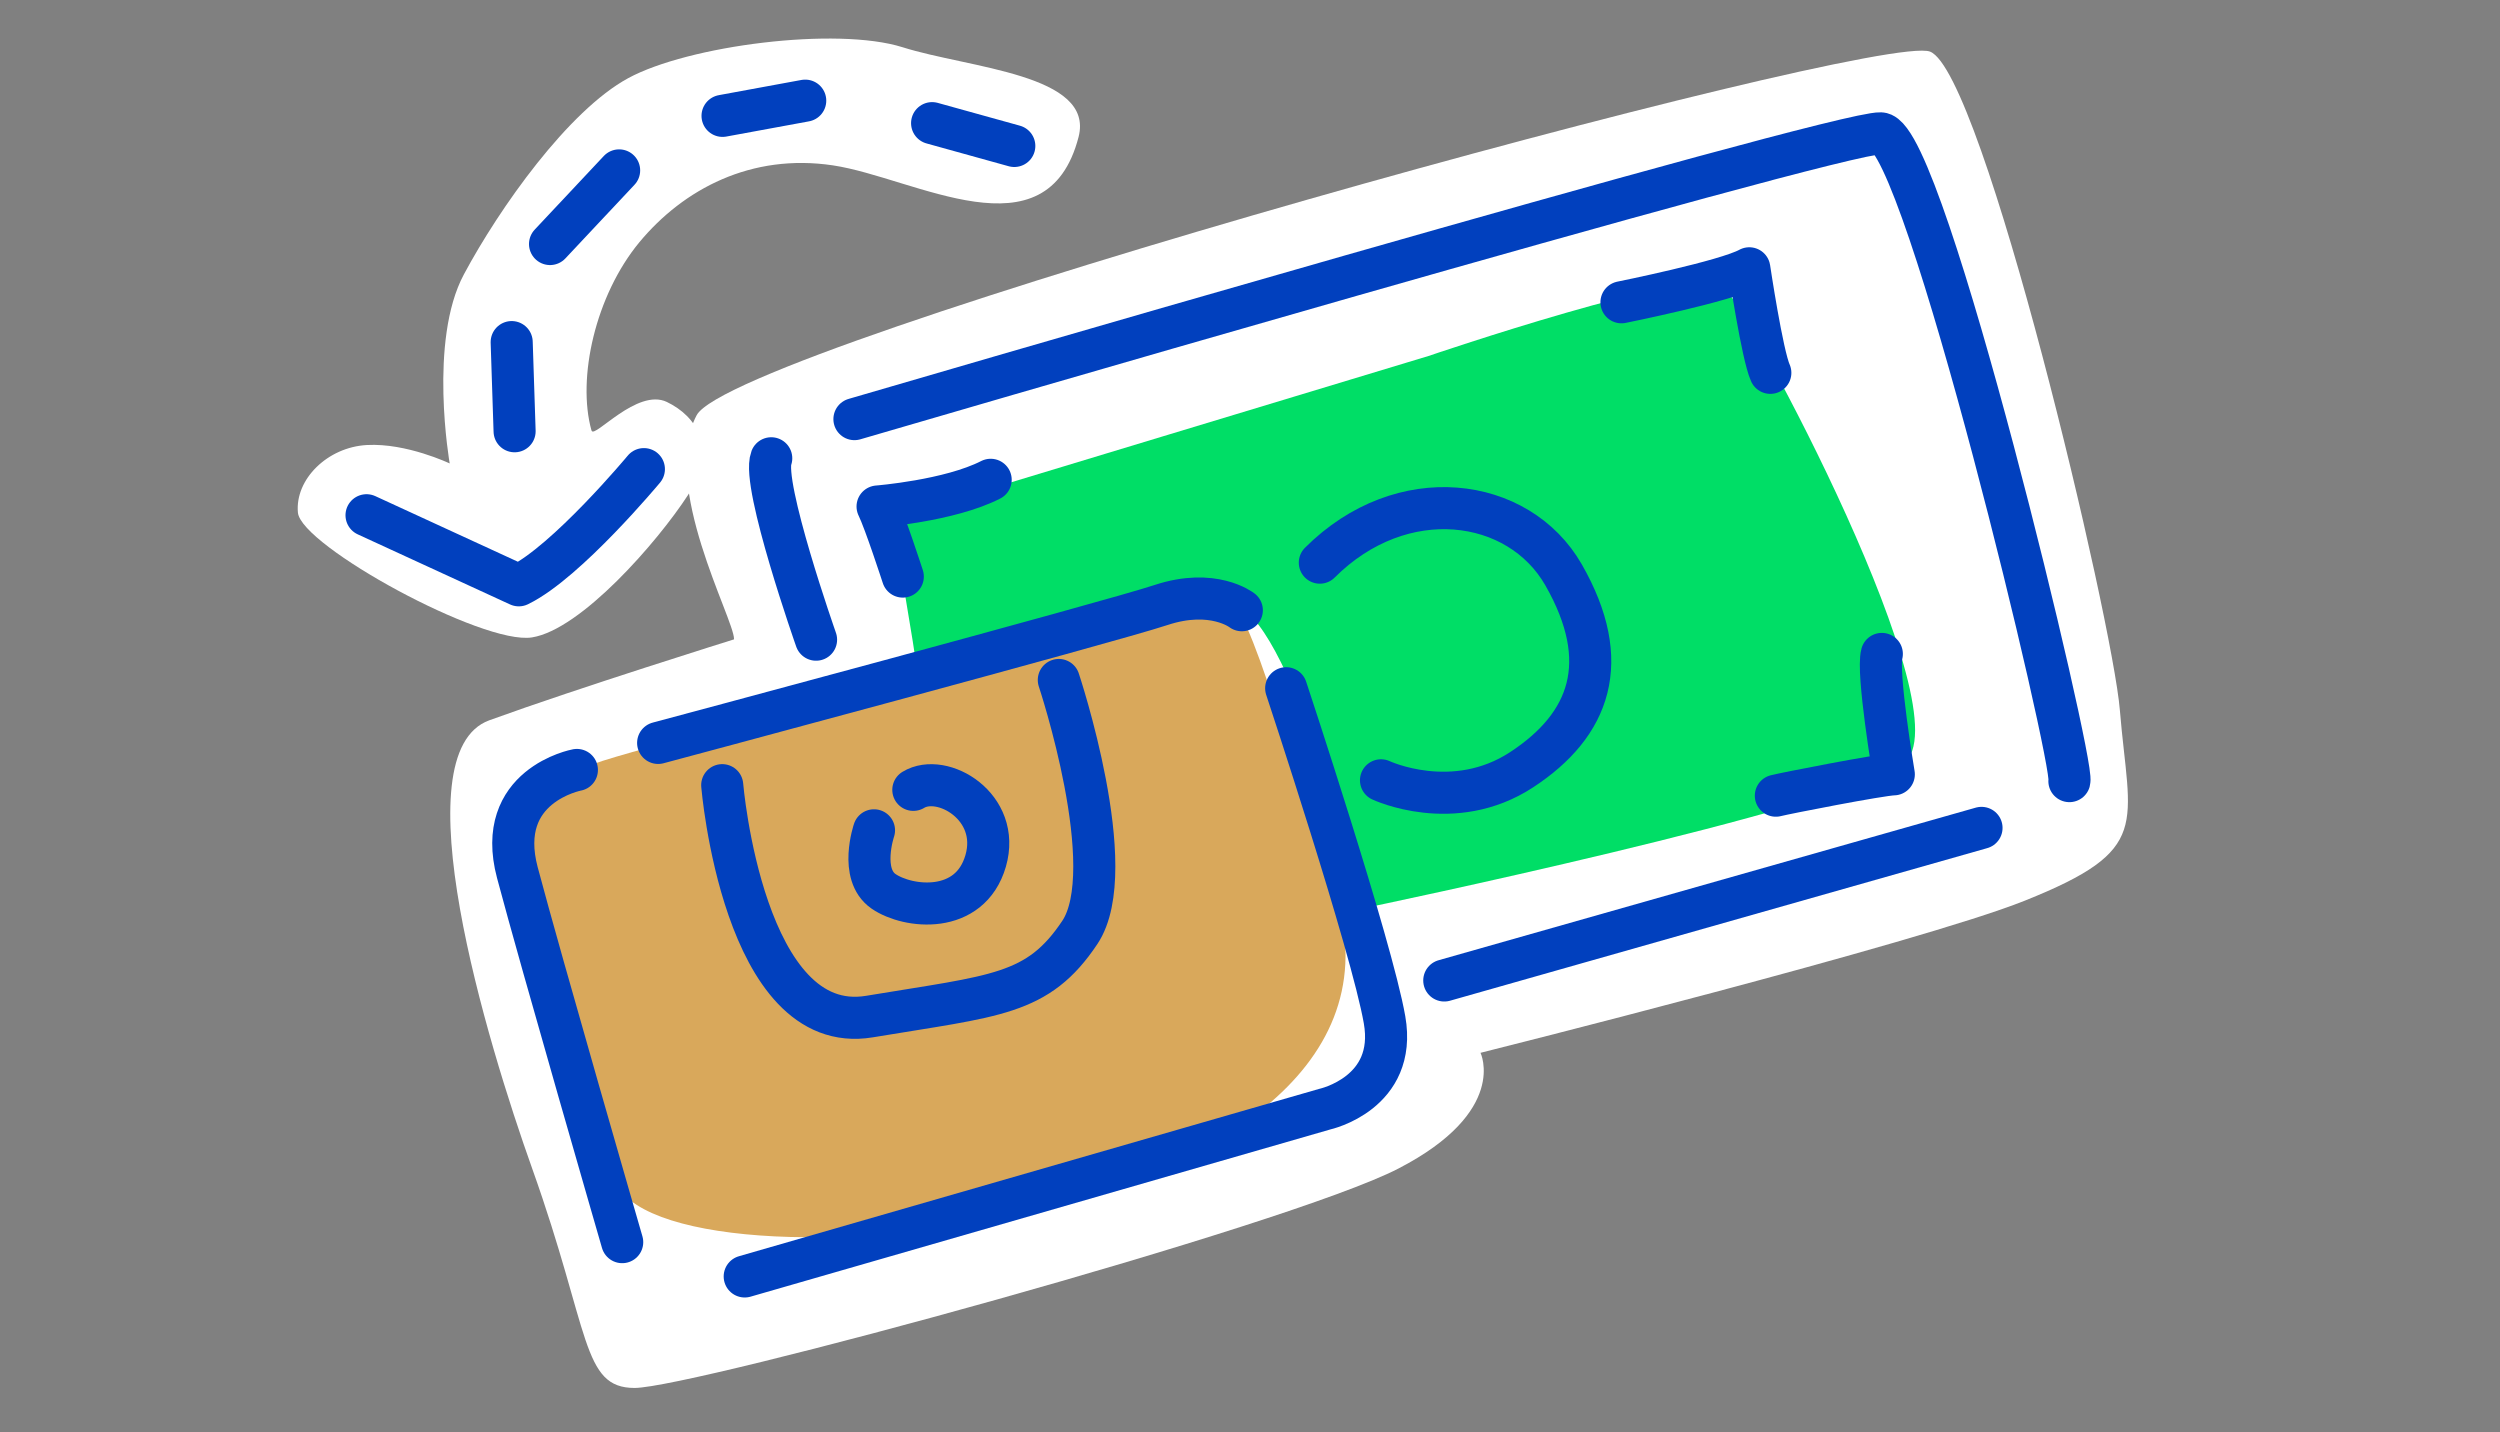 <?xml version="1.0" encoding="UTF-8"?><svg id="Layer_1" xmlns="http://www.w3.org/2000/svg" width="154.49" height="88.49" viewBox="0 0 154.49 88.49"><rect x="0" y="0" width="154.49" height="88.49" fill="#808080" stroke="none"/><defs><style>.cls-1{fill:none;stroke:#0140be;stroke-linecap:round;stroke-linejoin:round;stroke-width:2.6px;}.cls-2{fill:#d9a85b;}.cls-2,.cls-3,.cls-4{stroke-width:0px;}.cls-3{fill:#fff;}.cls-4{fill:#00de66;}</style></defs><path class="cls-3" d="m36.56,26.61c.15.52,2.82-2.65,4.65-1.77s3.18,2.87,1.3,5.76c-1.88,2.89-6.6,8.31-9.64,8.79-3.04.48-14.26-5.66-14.46-7.71-.19-2.05,1.82-4.05,4.27-4.18s5.11,1.14,5.11,1.14c0,0-1.33-7.58.88-11.69,2.2-4.11,6.45-10.11,10.15-12.12,3.7-2.01,12.86-3.2,16.96-1.91,4.1,1.3,11.88,1.66,10.87,5.55-1.96,7.55-10.12,2.51-15.17,1.75s-9.24,1.46-11.97,4.75c-2.72,3.29-3.86,8.4-2.96,11.63Z"/><path class="cls-3" d="m45.36,39.49c0-1.26-4.58-9.54-2.31-13.83C45.32,21.37,115.99,1.92,119.27,3.19s11.28,35.16,11.73,40.7c.59,7.15,2.04,8.6-5.88,11.77-6.51,2.61-33.63,9.4-33.63,9.4,0,0,1.75,3.62-5.07,7.15s-43.66,13.55-47.2,13.56c-3.29,0-2.73-3.46-6.33-13.55-2.81-7.88-8.21-25.69-2.65-27.71,5.56-2.02,15.12-5,15.12-5Z"/><path class="cls-2" d="m38.13,73.22c3.83,7.4,52.99,2.6,43.9-19.41-.82-1.98-4.73-16.48-5.87-16.29s-38.26,8.71-40.34,10.04c-2.08,1.33-5.3,2.46-4.36,3.98s6.67,21.68,6.67,21.68Z"/><path class="cls-4" d="m55.13,32.04c.57-.19,33.14-10.04,33.14-10.04,0,0,16.67-5.68,18.18-4.36,1.52,1.33,15.15,26.7,11.17,29.54-3.98,2.84-33.14,8.9-33.14,8.9,0,0-5.11-18.94-8.33-18.56-3.22.38-19.51,4.36-19.51,3.79s-1.52-9.28-1.52-9.28Z"/><path class="cls-1" d="m50.43,39.53s-3.38-9.61-2.77-11.21"/><path class="cls-1" d="m52.8,25.9s60.7-17.77,63.42-17.66c2.71.11,11.98,38.92,11.66,40.03"/><line class="cls-1" x1="122.45" y1="51.16" x2="89.25" y2="60.59"/><path class="cls-1" d="m55.79,35.63s-1.11-3.42-1.56-4.33c0,0,4.45-.35,6.99-1.65"/><path class="cls-1" d="m100.2,18.68s6.46-1.3,7.9-2.1c0,0,.8,5.36,1.3,6.46"/><path class="cls-1" d="m109.74,49.17c.58-.15,6.46-1.3,7.29-1.32,0,0-1.06-6.32-.74-7.44"/><path class="cls-1" d="m85.34,48.22s4.48,2.11,8.7-.66c4.22-2.77,5.66-6.66,2.58-12.04-2.78-4.85-10-5.81-15.06-.75"/><path class="cls-1" d="m54.01,51.31s-.93,2.72.59,3.77c1.51,1.04,5.34,1.47,6.31-1.88s-2.69-5.48-4.47-4.39"/><path class="cls-1" d="m35.65,47.58s-5.11.95-3.68,6.34c1.43,5.4,6.48,22.84,6.48,22.84"/><path class="cls-1" d="m46.02,78.88l35.85-10.34s4.49-.98,3.69-5.52c-.79-4.54-6.08-20.49-6.08-20.49"/><path class="cls-1" d="m76.74,37.71s-1.77-1.39-5-.32-31.07,8.52-31.07,8.52"/><line class="cls-1" x1="62.68" y1="9.02" x2="57.6" y2="7.61"/><line class="cls-1" x1="49.76" y1="6.22" x2="44.65" y2="7.16"/><line class="cls-1" x1="38.26" y1="10.53" x2="33.99" y2="15.08"/><line class="cls-1" x1="31.62" y1="21.14" x2="31.8" y2="26.65"/><path class="cls-1" d="m39.79,28.99s-4.77,5.74-7.73,7.18c0,0-5.38-2.47-9.41-4.33"/><path class="cls-1" d="m44.63,48.52s1.3,15.6,9.1,14.3c7.8-1.3,10.4-1.3,13-5.2s-1.3-15.6-1.3-15.6"/></svg>